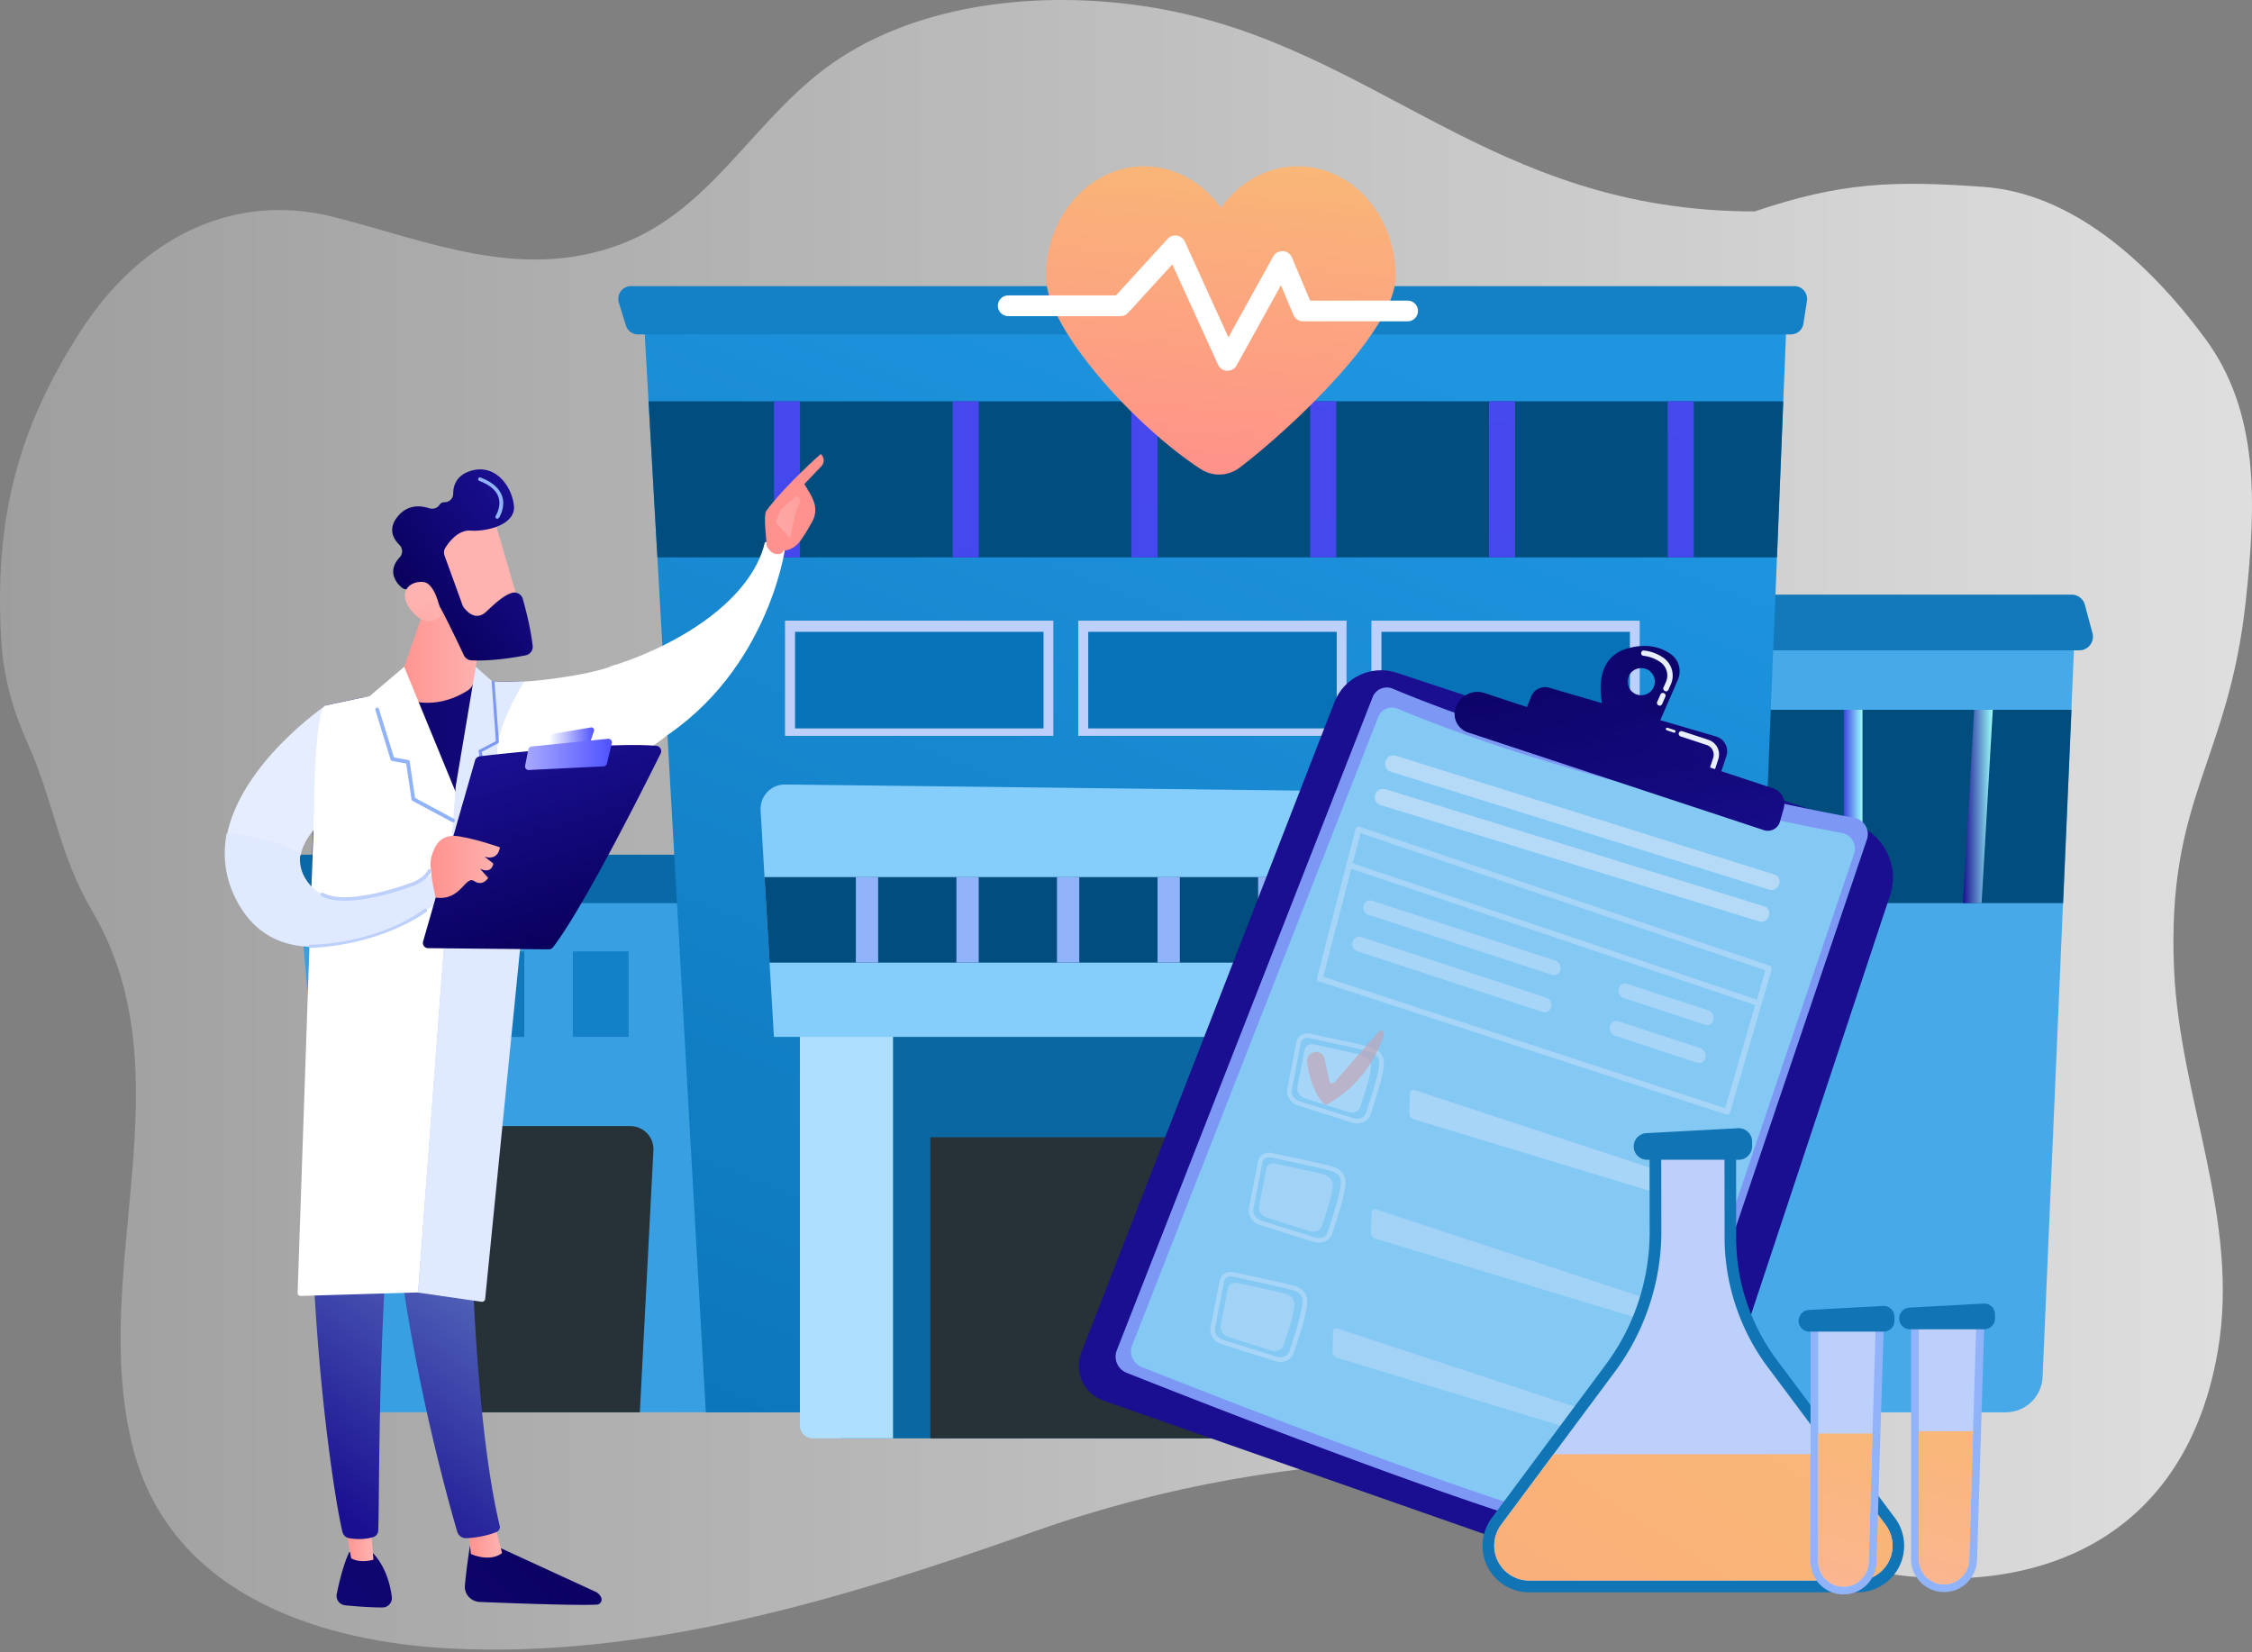 <svg xmlns="http://www.w3.org/2000/svg" width="522" height="383" fill="none"><rect width="100%" height="100%" fill="#808080" stroke="none"/><path fill="url(#a)" d="M6.266 171.96c6.352 14.117 7.325 26 15.1 39.229 22.447 38.188-.901 82.837 9.339 123.996 8.936 35.86 46.055 45.476 73.219 46.915 45.747 2.45 91.422-11.387 135.534-27.005 30.601-10.841 61.249-15.987 93.509-16.844 32.971-.888 63.998 16.9 95.855 24.771 34.986 8.636 76.822-.735 85.26-49.886 5.215-30.44-8.841-58.492-10.145-88.473-1.754-39.688 12.509-47.911 16.586-85.027 2.56-23.397 3.096-44.282-9.419-61.217-13.203-17.854-30.932-33.625-51.293-35.095-21.286-1.531-33.193-1.025-53.08 5.681-61.745 0-87.607-38.39-139.066-47.18-23.206-3.95-51.697-2.082-72.769 11.515-19.579 12.648-29.084 35.053-51.056 43.29-23.253 8.729-44.538-.792-66.63-6.366-22.873-5.757-44.49 4.471-58.807 26.919C4.489 98.956-1.437 119.716.293 148.44c.521 8.697 2.773 16.414 5.973 23.519Z"/><path fill="#47A9E8" d="M375.566 147.309h105.308l-7.415 171.879c-.191 4.587-3.967 8.191-8.563 8.191h-92.777l3.447-180.07Z"/><path fill="#004D7E" d="M374.39 209.343h103.829l1.943-44.806H375.238l-.848 44.806Z"/><path fill="#1379BA" d="M481.968 150.749H367.796v-12.915h112.393c1.423 0 2.682.956 3.065 2.348l1.778 6.608a3.165 3.165 0 0 1-3.064 3.959ZM398.877 164.537h-4.323v44.806h4.323v-44.806Z"/><path fill="url(#b)" d="M431.709 164.537h-4.323v44.806h4.323v-44.806Z"/><path fill="url(#c)" d="M459.314 209.343h-4.323l2.599-44.806h4.323l-2.599 44.806Z"/><path fill="#fff" d="M412.119 273.098h-14.391a.577.577 0 0 1-.575-.573v-42.813c0-.3.246-.573.575-.573h14.391c.301 0 .574.245.574.573v42.813a.56.56 0 0 1-.574.573Z" opacity=".76"/><path fill="#38A0E2" d="M189.733 203.309H68.886l10.725 118.527c.273 3.14 2.9 5.515 6.046 5.515h104.076V203.309Z"/><path fill="#263238" d="M148.311 327.379H99.966l-5.526-60.506c-.274-3.14 2.189-5.843 5.335-5.843h46.32c3.064 0 5.526 2.567 5.362 5.625l-3.146 60.724Z"/><path fill="#0969A6" d="M181.963 209.343H67.628c-3.147 0-5.308-3.14-4.186-6.089l.875-2.266a4.481 4.481 0 0 1 4.186-2.867h113.46v11.222Z"/><path fill="#1079BC" d="M121.526 220.537h-12.941v19.823h12.941v-19.823Z"/><path fill="#1381C7" d="M145.712 220.537h-12.941v19.823h12.941v-19.823Z"/><path fill="#127DC0" d="M97.368 220.537H84.427v19.823h12.94v-19.823Z"/><path fill="url(#d)" d="m149.159 72.358 14.446 255.021H403.85l10.342-255.02H149.159Z"/><path fill="#1481C7" d="M415.122 77.519H147.901a2.938 2.938 0 0 1-2.818-2.075l-1.642-5.297c-.574-1.912.848-3.823 2.818-3.823h269.656a2.966 2.966 0 0 1 2.928 3.413l-.821 5.297a2.94 2.94 0 0 1-2.9 2.485Z"/><path fill="#004D7E" d="m411.893 129.205 1.451-36.178H150.336l2.052 36.178h259.505Z"/><path fill="url(#e)" d="M185.438 93.027h-6.046v36.178h6.046V93.027Z"/><path fill="url(#f)" d="M226.861 93.027h-6.047v36.178h6.047V93.027Z"/><path fill="url(#g)" d="M268.31 93.027h-6.046v36.178h6.046V93.027Z"/><path fill="url(#h)" d="M309.733 93.027h-6.047v36.178h6.047V93.027Z"/><path fill="url(#i)" d="M351.183 93.027h-6.047v36.178h6.047V93.027Z"/><path fill="url(#j)" d="M392.605 93.027h-6.046v36.178h6.046V93.027Z"/><path fill="#BDD0FB" d="M244.152 143.867h-62.189v26.704h62.189v-26.704Z"/><path fill="#0772B7" d="M241.881 146.461h-57.592v22.389h57.592v-22.389Z"/><path fill="#BDD0FB" d="M312.113 143.867h-62.188v26.704h62.188v-26.704Z"/><path fill="#0772B7" d="M309.842 146.461H252.25v22.389h57.592v-22.389Z"/><path fill="#BDD0FB" d="M380.075 143.867h-62.189v26.704h62.189v-26.704Z"/><path fill="#0772B7" d="M377.803 146.461h-57.591v22.389h57.591v-22.389Z"/><path fill="#0B67A2" d="M312.332 232.606h-117.4v100.807h117.4V232.606Z"/><path fill="#AEDFFF" d="M206.998 333.413H188.42a2.998 2.998 0 0 1-3.009-3.003V229.166h21.587v104.247Z"/><path fill="#263238" d="M291.621 263.624h-75.978v69.789h75.978v-69.789Z"/><path fill="#85CDFA" d="m176.3 187.855 3.092 52.506h120.847v93.053h78.741c4.241 0 7.743-3.359 7.907-7.591l5.499-135.647c.137-3.194-2.408-5.843-5.609-5.897l-204.759-2.431c-3.283-.054-5.91 2.704-5.718 6.007Z"/><path fill="#004D7E" d="M178.379 223.132h133.953V203.31H177.203l1.176 19.822Z"/><path fill="#91B3FA" d="M203.55 203.31h-5.171v19.822h5.171V203.31ZM226.861 203.31h-5.171v19.822h5.171V203.31ZM250.171 203.31H245v19.822h5.171V203.31ZM273.481 203.31h-5.171v19.822h5.171V203.31ZM296.792 203.31h-5.171v19.822h5.171V203.31Z"/><path fill="url(#k)" d="M350.745 294.205c18.117 0 32.804-14.657 32.804-32.738 0-18.08-14.687-32.738-32.804-32.738-18.117 0-32.804 14.658-32.804 32.738 0 18.081 14.687 32.738 32.804 32.738Z"/><path fill="#fff" d="M369.514 252.43h-10.889v-9.393a3.978 3.978 0 0 0-3.995-3.986h-7.989a3.977 3.977 0 0 0-3.994 3.986v9.365h-10.89a3.978 3.978 0 0 0-3.994 3.987v9.256a3.977 3.977 0 0 0 3.994 3.986h10.89v9.366a3.977 3.977 0 0 0 3.994 3.986h7.989a3.978 3.978 0 0 0 3.995-3.986v-9.366h10.889a3.977 3.977 0 0 0 3.994-3.986v-9.256c0-2.184-1.778-3.959-3.994-3.959Z"/><path fill="url(#l)" d="m429.767 190.957-106.018-35.004c-5.855-1.939-12.175 1.065-14.419 6.771l-58.686 150.828c-1.751 4.478.575 9.529 5.116 11.113l120.793 42.321c4.268 1.502 8.946-.791 10.369-5.078l51.19-154.378c2.271-6.88-1.478-14.307-8.345-16.573Z"/><path fill="url(#m)" d="M359.645 358.523a.295.295 0 0 1-.192-.382.297.297 0 0 1 .383-.192l13.652 4.314c4.241 1.338 8.838-1.01 10.233-5.215l6.785-20.478a.296.296 0 0 1 .383-.191.296.296 0 0 1 .192.382l-6.785 20.479c-1.505 4.532-6.457 7.071-11.026 5.624l-13.625-4.341Z"/><path fill="url(#n)" d="M392.832 330.59a.295.295 0 0 1-.192-.382l1.095-3.331a.295.295 0 0 1 .383-.191.294.294 0 0 1 .191.382l-1.094 3.331c-.055.137-.219.246-.383.191Z"/><path fill="#7D97F4" d="M429.85 189.592c-15.13-2.812-66.922-13.187-107.031-29.952-1.833-.765-3.94.109-4.651 1.966L258.879 312.98a4.036 4.036 0 0 0 2.271 5.242c16.963 6.744 86.949 34.24 113.269 39.974a3.204 3.204 0 0 0 3.721-2.103l54.61-161.531c.738-2.184-.63-4.533-2.9-4.97Z"/><path fill="#84C8F4" d="M426.977 193.087c-14.556-2.703-64.405-12.697-103.009-28.806a3.413 3.413 0 0 0-4.487 1.884l-57.045 145.668a3.894 3.894 0 0 0 2.189 5.051c16.333 6.471 83.693 32.929 109 38.471 1.533.328 3.092-.546 3.584-2.02l52.558-155.443c.712-2.129-.602-4.396-2.79-4.805Z"/><path fill="url(#o)" d="m371.902 165.373 12.366 2.894 4.651-10.676c.93-2.157.246-4.669-1.696-6.007-2.107-1.474-5.417-2.621-10.151-1.228-9.22 2.758-5.17 15.017-5.17 15.017Zm5.526-8.355c.547-1.666 2.326-2.539 3.995-1.993s2.544 2.321 1.997 3.986c-.547 1.666-2.326 2.539-3.995 1.993-1.641-.546-2.544-2.348-1.997-3.986Z"/><path fill="url(#p)" d="M384.46 163.516a.618.618 0 0 1-.328-.819l.738-1.693a.622.622 0 0 1 .821-.328c.328.137.465.519.328.82l-.738 1.692c-.11.219-.329.383-.548.383-.109 0-.191 0-.273-.055Zm1.45-3.331a.62.62 0 0 1-.328-.819l.574-1.283c.712-1.639.164-3.577-1.286-4.588a8.457 8.457 0 0 0-3.912-1.474.597.597 0 0 1-.547-.683c.027-.355.355-.573.684-.546a9.787 9.787 0 0 1 4.487 1.693c1.942 1.365 2.681 3.932 1.723 6.116l-.574 1.284c-.11.218-.329.382-.548.382-.082-.027-.191-.027-.273-.082Z"/><path fill="url(#q)" d="m398.331 180.8 1.833-5.543a3.559 3.559 0 0 0-2.38-4.533l-38.687-11.304a3.46 3.46 0 0 0-4.186 2.048l-2.079 5.215 45.499 14.117Z"/><path fill="url(#r)" d="m387.989 169.824-1.641-.546a.295.295 0 0 1-.192-.383.297.297 0 0 1 .383-.191l1.642.546a.295.295 0 0 1 .191.383c-.055.136-.219.245-.383.191Z"/><path fill="url(#s)" d="M396.963 178.725a.607.607 0 0 0 .575-.436l.738-2.239c.301-.929.247-1.912-.191-2.758a3.528 3.528 0 0 0-2.107-1.802l-6.046-1.993a.636.636 0 0 0-.794.409.634.634 0 0 0 .411.792l6.046 1.993c1.259.41 1.915 1.748 1.505 3.004l-.739 2.239a.633.633 0 0 0 .411.791h.191Z"/><path fill="url(#t)" d="m410.998 182.739-66.894-22.089a5.22 5.22 0 0 0-6.238 2.484l-.164.301c-1.313 2.43-.082 5.46 2.545 6.334l68.617 22.663a2.925 2.925 0 0 0 3.721-1.966l.876-3.113a3.791 3.791 0 0 0-2.463-4.614Z"/><g opacity=".7"><g opacity=".7"><path fill="url(#u)" d="m401.012 257.852 9.658-33.175a.645.645 0 0 0-.437-.819l-95.13-32.219c-.164-.054-.383-.054-.547.055-.164.082-.273.246-.328.437l-8.974 34.567c-.082.355.109.655.465.764l94.418 30.881a.671.671 0 0 0 .848-.409c.027-.027.027-.027.027-.082Zm8.181-32.929-1.97 6.799-93.679-31.618 1.806-6.963 93.843 31.782Zm-102.462 1.475 6.485-25.011 93.624 31.591-6.949 23.918-93.16-30.498Z" opacity=".7"/><path fill="url(#v)" d="m317.1 212.008 42.627 13.953c.848.273 1.696-.192 1.915-1.065l.027-.164a1.739 1.739 0 0 0-1.122-2.048l-42.489-13.898c-.821-.273-1.696.191-1.97 1.038l-.055.164c-.218.819.247 1.747 1.067 2.02Z" opacity=".7"/><path fill="url(#w)" d="m358.414 231.258-42.873-14.062a1.533 1.533 0 0 0-1.97 1.065l-.055.164c-.246.874.219 1.775 1.04 2.048l43.01 14.116a1.51 1.51 0 0 0 1.942-1.092l.055-.164a1.761 1.761 0 0 0-1.149-2.075Z" opacity=".7"/><path fill="url(#x)" d="M395.212 237.538c.903.3 1.779-.219 1.97-1.147.192-.929-.383-1.911-1.258-2.212l-18.742-6.116c-.875-.3-1.778.218-1.997 1.12-.219.928.328 1.883 1.231 2.184l18.796 6.171Z" opacity=".7"/><path fill="url(#y)" d="M395.349 245.183c.191-.928-.383-1.938-1.286-2.239l-18.878-6.198c-.903-.3-1.806.219-2.025 1.147-.219.929.329 1.939 1.232 2.212l18.96 6.225c.903.301 1.805-.218 1.997-1.147Z" opacity=".7"/></g><path fill="url(#z)" d="M412.339 205.046c-.301.928-1.258 1.474-2.161 1.201l-87.797-27.358c-.985-.301-1.532-1.366-1.231-2.349l.054-.136a1.86 1.86 0 0 1 2.326-1.229l87.797 27.55c.903.273 1.368 1.256 1.067 2.212l-.055.109Z" opacity=".7"/><path fill="url(#A)" d="M409.986 212.39c-.301.929-1.258 1.475-2.161 1.202l-87.852-26.977a1.853 1.853 0 0 1-1.231-2.321l.055-.136a1.858 1.858 0 0 1 2.325-1.229l87.825 27.168c.903.273 1.368 1.256 1.067 2.184l-.028.109Z" opacity=".7"/><g opacity=".7"><path fill="url(#B)" d="M313.517 260.255h-.028l-12.503-3.931c-1.806-.574-2.928-2.267-2.599-3.932l2.106-10.84a2.563 2.563 0 0 1 1.067-1.584c.63-.409 1.45-.546 2.244-.355 1.094.246 2.572.574 4.213.929 3.584.764 7.634 1.638 9.987 2.293.027 0 .027 0 .054.028 1.669.491 2.791 1.938 2.736 3.549-.082 2.621-1.532 7.181-3.146 11.987-.547 1.529-2.38 2.375-4.131 1.856Zm-9.987-19.631c-.492-.11-1.012-.028-1.395.218-.328.218-.547.519-.602.874l-2.107 10.84c-.219 1.146.575 2.32 1.861 2.73l12.503 3.932h.027c1.204.355 2.463-.164 2.791-1.202 1.587-4.751 3.01-9.228 3.092-11.686.027-1.092-.821-2.184-2.025-2.485-2.298-.655-6.511-1.556-9.904-2.293a657.347 657.347 0 0 1-4.241-.928Z" opacity=".7"/><path fill="url(#C)" d="M304.57 242.098c2.681.628 8.591 1.775 11.327 2.567 1.149.327 1.942 1.337 1.915 2.402-.055 2.103-1.313 5.925-2.49 9.475-.355 1.065-1.587 1.611-2.79 1.229l-10.014-3.14c-1.231-.383-1.997-1.529-1.779-2.676l1.669-8.656c.192-.901 1.15-1.447 2.162-1.201Z" opacity=".7"/><path fill="url(#D)" d="M327.88 252.692c-.575-.191-1.067.137-1.067.737l-.164 4.587c-.028.601.438 1.229 1.012 1.42l63.173 19.168a1.083 1.083 0 0 0 1.341-.737l.739-2.594a1.152 1.152 0 0 0-.739-1.393l-64.295-21.188Z" opacity=".7"/><path fill="url(#E)" d="M304.597 243.9c1.095-.273 2.189.437 2.435 1.529l1.122 5.188c.109.519.766.683 1.122.3l10.287-11.768c.52-.6 1.45-.054 1.231.683-1.341 4.15-4.87 11.741-13.57 16.355 0 0-3.256-2.539-4.241-9.939a2.14 2.14 0 0 1 1.614-2.348Z" opacity=".7"/></g><g opacity=".7"><path fill="url(#F)" d="M304.625 287.913h-.028l-12.503-3.931c-1.806-.574-2.928-2.267-2.599-3.932l2.106-10.84a2.559 2.559 0 0 1 1.067-1.583c.63-.41 1.45-.547 2.244-.355 1.094.245 2.572.573 4.213.928 3.584.764 7.634 1.638 9.986 2.293.028 0 .028 0 .055.028 1.669.491 2.791 1.938 2.736 3.549-.082 2.621-1.532 7.181-3.146 11.987-.547 1.529-2.38 2.375-4.131 1.856Zm-9.987-19.631c-.492-.109-1.012-.028-1.395.218-.328.219-.547.519-.602.874l-2.107 10.84c-.219 1.146.575 2.321 1.861 2.73l12.503 3.932h.027c1.204.355 2.463-.164 2.791-1.201 1.587-4.751 3.01-9.229 3.092-11.687.027-1.092-.821-2.184-2.025-2.484-2.298-.656-6.511-1.557-9.904-2.294a595.874 595.874 0 0 1-4.241-.928Z" opacity=".7"/><path fill="url(#G)" d="M295.678 269.729c2.681.628 8.591 1.775 11.327 2.566 1.149.328 1.942 1.338 1.915 2.403-.055 2.103-1.313 5.925-2.49 9.475-.355 1.065-1.587 1.611-2.79 1.228l-10.014-3.14c-1.231-.382-1.997-1.529-1.778-2.675l1.668-8.656c.192-.874 1.15-1.42 2.162-1.201Z" opacity=".6"/><path fill="url(#H)" d="M318.988 280.35c-.574-.191-1.067.137-1.067.738l-.164 4.587c-.027.6.438 1.228 1.012 1.419l63.174 19.168a1.083 1.083 0 0 0 1.34-.737l.739-2.594a1.152 1.152 0 0 0-.739-1.393l-64.295-21.188Z" opacity=".6"/></g><g opacity=".7"><path fill="url(#I)" d="M295.733 315.546h-.028l-12.503-3.931c-1.806-.574-2.927-2.267-2.599-3.932l2.107-10.84a2.555 2.555 0 0 1 1.067-1.584c.629-.409 1.45-.546 2.243-.355 1.094.246 2.572.574 4.213.929 3.584.764 7.634 1.638 9.987 2.293.027 0 .027 0 .054.028 1.669.491 2.791 1.938 2.736 3.549-.082 2.621-1.532 7.181-3.146 11.987-.547 1.556-2.38 2.402-4.131 1.856Zm-9.987-19.631c-.492-.11-1.012-.028-1.395.218-.328.218-.547.519-.602.874l-2.107 10.84c-.218 1.146.575 2.32 1.861 2.73l12.503 3.932h.028c1.203.355 2.462-.164 2.79-1.202 1.587-4.751 3.01-9.228 3.092-11.686.027-1.092-.821-2.184-2.025-2.484-2.298-.656-6.511-1.557-9.904-2.294a672.552 672.552 0 0 1-4.241-.928Z" opacity=".7"/><path fill="url(#J)" d="M286.786 297.389c2.681.628 8.591 1.775 11.327 2.567 1.149.327 1.942 1.337 1.915 2.402-.055 2.103-1.313 5.925-2.49 9.475-.355 1.065-1.587 1.611-2.79 1.229l-10.014-3.14c-1.231-.383-1.997-1.529-1.778-2.676l1.669-8.656c.191-.873 1.149-1.419 2.161-1.201Z" opacity=".6"/><path fill="url(#K)" d="M310.096 307.983c-.574-.191-1.067.137-1.067.737l-.164 4.587c-.027.601.438 1.229 1.012 1.42l63.174 19.168a1.083 1.083 0 0 0 1.34-.737l.739-2.594a1.152 1.152 0 0 0-.739-1.393l-64.295-21.188Z" opacity=".6"/></g></g><path fill="url(#L)" d="M300.799 38.55c-7.223 0-13.625 3.769-17.811 9.667-4.159-5.87-10.589-9.666-17.812-9.666-12.558 0-22.735 11.44-22.735 25.53 0 12.586 21.778 35.631 35.95 44.696 2.763 1.775 6.348 1.611 8.974-.382 12.175-9.31 36.142-31.891 36.142-44.315.028-14.116-10.15-25.53-22.708-25.53Z"/><path fill="#fff" d="M284.52 85.95h-.082a2.4 2.4 0 0 1-2.107-1.42l-10.588-23.235L261.51 72.49c-.465.491-1.094.792-1.778.792h-26.019a2.409 2.409 0 0 1-2.408-2.403 2.41 2.41 0 0 1 2.408-2.403h24.952l11.984-13.106a2.471 2.471 0 0 1 2.161-.764 2.518 2.518 0 0 1 1.833 1.392l10.096 22.198 10.369-18.73c.438-.82 1.313-1.284 2.243-1.256a2.437 2.437 0 0 1 2.107 1.474l4.214 9.993h22.599a2.409 2.409 0 0 1 2.407 2.403 2.408 2.408 0 0 1-2.407 2.403h-24.214a2.42 2.42 0 0 1-2.243-1.474l-2.9-6.881-10.287 18.594a2.44 2.44 0 0 1-2.107 1.229Z"/><path fill="url(#M)" d="M109.16 357.019s-.931 5.263-1.396 10.449c-.194 2.051 1.396 3.792 3.451 3.87 6.941.271 21.794.851 27.107.619a1.176 1.176 0 0 0 1.047-1.587c-.233-.619-.737-1.122-1.319-1.393l-24.508-11.262-4.382-.696Z"/><path fill="url(#N)" d="m108.423 353.962.737 6.269s4.304 2.013 7.213-.232l-1.784-7.005-6.166.968Z"/><path fill="url(#O)" d="M108.966 235.809c-.31 1.625-1.745 81.89 6.864 117.881.155.581-.155 1.2-.737 1.432-1.318.542-3.916 1.316-7.019 1.432a2.085 2.085 0 0 1-2.094-1.509c-2.443-8.359-14.232-50.156-15.783-90.095-1.706-44.622 0-1.509 0-1.509l1.008-27.594 17.761-.038Z"/><path fill="url(#P)" d="M80.968 359.767s-1.474 2.67-2.909 9.713c-.271 1.278.62 2.477 1.94 2.632 2.287.232 5.816.503 8.647.503a2.169 2.169 0 0 0 2.171-2.438c-.31-2.554-1.28-6.811-4.304-10.101l-5.545-.309Z"/><path fill="url(#Q)" d="m79.649 351.678 1.745 9.521s1.745 1.277 5.158.348l-.815-10.217-6.088.348Z"/><path fill="url(#R)" d="M74.957 238.247c-7.02 42.338 1.512 104.646 4.42 116.875.194.736.776 1.316 1.552 1.432 1.28.232 3.412.387 5.506-.232a1.65 1.65 0 0 0 1.241-1.587c.388-9.868-.31-70.396 6.244-94.313.349-1.199 1.085-2.283 2.094-2.98l12.719-9.017.97-14.59-34.746 4.412Z"/><path fill="url(#S)" d="M119.747 158.021c-21.057-.349-44.325 5.534-44.325 5.534-6.282 36.572-1.085 78.755-1.085 78.755 16.325 4.258 34.707-2.592 34.707-2.592 2.714-15.287 15.356-58.322 15.356-58.322 10.277-1.277 8.066-9.714 15.047-13.623-5.313-6.153 2.869-3.173 1.783-7.817-7.445 2.283-14.968-1.819-21.483-1.935Z"/><path fill="#fff" d="M181.987 127.06c-2.055-2.477-4.692-1.316-4.692-1.316-3.103 13.081-19.351 23.685-36.065 28.832 1.086 4.644 3.607 12.462 8.919 18.654 27.727-15.558 31.838-46.17 31.838-46.17Z"/><path fill="url(#T)" d="M181.483 127.68c.233.696-2.288 1.741-3.762-1.084-.039-1.354-.853-7.121-.077-8.204 4.304-5.844 12.603-13.159 12.603-13.159 1.396 1.394.233 2.748.233 2.748l-4.033 4.219c.853 1.509 1.861 2.825 2.365 4.644.349 1.393.155 2.902-.582 4.141-.698 1.277-1.667 2.941-2.598 4.218-1.667 2.477-4.149 2.477-4.149 2.477Z"/><path fill="url(#U)" d="m184.702 114.908-3.684 3.096-1.164 3.096 3.297 3.638s1.085-6.153 1.939-7.469c.814-1.355.387-1.974-.388-2.361Z"/><path fill="#E6EDFF" d="m83.527 183.912-8.066-20.356s-19.7 13.351-22.918 30.263c3.722.271 10.47 1.239 17.101 4.567 1.435-8.011 13.883-14.474 13.883-14.474Z"/><path fill="url(#V)" d="m98.418 140.954-6.709 19.35c-.116.31.039.658.31.852 1.823 1.006 8.416 3.908 16.365-1.084.815-.542 1.396-1.393 1.513-2.361l2.171-16.757h-13.65Z"/><path fill="#fff" d="m85.698 161.349 7.989-6.773 11.983 29.142-8.726 115.869-27.261.813a.739.739 0 0 1-.505-.194c-.155-.155-.193-.309-.193-.503l3.8-111.457s.116-24.072 2.676-24.691c2.52-.62 10.237-2.206 10.237-2.206Z"/><path fill="#DFE9FF" d="m105.631 182.247 4.654-27.671 3.955 3.483 8.376-.077 1.784 23.414-11.944 119.739c0 .193-.116.348-.271.464a.892.892 0 0 1-.543.155l-14.775-2.128 8.764-117.379Z"/><path fill="#fff" d="M121.53 158.021s13.457-.929 21.212-3.909c9.113 16.177 11.479 16.642 11.479 16.642s-11.052 9.752-29.782 10.642c-18.808.852-2.909-23.375-2.909-23.375Z"/><path fill="url(#W)" d="M110.672 183.485v2.864l10.277-.658v-3.134l-10.277.928Z"/><path fill="#91B3FA" d="M105.01 190.607c-.077 0-.155 0-.194-.039l-9.19-4.915a.601.601 0 0 1-.233-.31l-1.24-8.359-3.258-.58c-.155-.039-.272-.155-.35-.31L87.018 164.6a.418.418 0 0 1 .271-.542.42.42 0 0 1 .543.271l3.49 11.262 3.296.58c.194.039.31.194.35.349l1.24 8.436 8.997 4.838a.494.494 0 0 1 .194.58.428.428 0 0 1-.388.233Z"/><path fill="#7D97F4" d="M107.182 187.743c-.039 0-.116 0-.155-.038-.155-.078-.194-.271-.116-.426l4.808-8.398-.775-4.722c-.039-.154.038-.271.155-.348l3.839-2.012-.97-13.662c0-.193.117-.348.311-.348s.349.116.349.31l1.008 13.854a.352.352 0 0 1-.155.31l-3.801 2.012.776 4.606c0 .077 0 .155-.039.193l-4.847 8.514c-.155.078-.272.155-.388.155Z"/><path fill="#DFE9FF" d="M100.745 202.45s-22.104 12.461-29.55 1.819c-1.55-2.206-1.9-4.412-1.55-6.502-6.632-3.328-13.38-4.296-17.102-4.567-.97 5.109-.466 10.527 2.559 16.022 13.069 23.84 48.59-1.316 48.59-1.316l-2.947-5.456Z"/><path fill="url(#X)" d="m98.07 218.24 12.06-42.029a1.306 1.306 0 0 1 1.047-.89c2.171-.271 8.531-.968 15.822-1.587 8.803-.735 19.04-1.354 25.129-.851.853.077 1.396 1.006 1.008 1.78-3.49 7.005-17.761 35.566-24.935 44.893a1.29 1.29 0 0 1-1.008.503l-27.999-.271c-.737 0-1.357-.774-1.125-1.548Z"/><path fill="url(#Y)" d="m128.239 170.096 8.726-1.471a.62.62 0 0 1 .698.813l-.854 2.632a.629.629 0 0 1-.504.425l-8.415 1.123a.658.658 0 0 1-.698-.774l.543-2.284c.078-.232.272-.425.504-.464Z"/><path fill="url(#Z)" d="m121.724 177.487.737-3.754a.863.863 0 0 1 .776-.696l17.644-1.781c.582-.077 1.086.465.931 1.045l-1.125 4.683a.829.829 0 0 1-.814.658l-17.257.851a.834.834 0 0 1-.892-1.006Z"/><path fill="url(#aa)" d="M100.978 208.061s-1.668-6.889-1.008-9.327c.659-2.438 1.977-5.573 6.359-4.877 4.382.697 9.54 2.555 9.54 2.555s-.271 3.173-3.568 2.167l2.056 1.587s-.311 2.554-3.103 1.199l1.9 2.129s-1.202 2.09-3.257.735c-2.055-1.393-3.025 4.683-8.919 3.832Z"/><path fill="#BDD0FB" d="M79.92 208.796c-2.094 0-3.994-.31-5.429-1.084-.194-.116-.271-.387-.155-.58a.438.438 0 0 1 .582-.155c5.817 3.212 20.32-2.322 20.436-2.361.04 0 2.831-.968 3.8-2.903.117-.193.35-.309.583-.193.193.116.31.348.193.58-1.124 2.206-4.149 3.251-4.265 3.29-.466.155-8.997 3.406-15.745 3.406ZM71.97 219.748c-.232 0-.426-.116-.426-.348 0-.232.194-.387.427-.387 16.713-.58 26.253-8.204 26.33-8.282a.437.437 0 0 1 .621.078c.155.193.117.387-.077.541-.117.078-9.85 7.547-26.874 8.398Z"/><path fill="url(#ab)" d="M114.201 119.321c.233.31 7.019 23.956 7.019 23.956l-13.611 3.599-9.772-21.479s12.719-11.146 16.364-6.076Z"/><path fill="url(#ac)" d="M103.227 126.983c-.349.542-.388 1.2-.194 1.781l4.188 11.532c.078.194.155.349.271.503.621.813 2.754 3.329 5.236.968 2.132-2.013 4.071-3.793 5.933-4.335a2.033 2.033 0 0 1 2.52 1.394c.621 2.206 1.823 6.734 2.288 10.875a2.007 2.007 0 0 1-1.628 2.205c-2.715.542-8.066 1.394-12.604 1.161a2.028 2.028 0 0 1-1.706-1.161c-1.396-2.979-5.351-11.261-6.825-13.429-1.357-2.012-4.615-1.973-6.127-1.857-.582.038-1.125-.116-1.551-.503-1.28-1.123-3.335-3.754-.35-6.966a2.045 2.045 0 0 0-.077-2.826c-1.396-1.354-2.753-3.676-.465-6.54 2.288-2.903 5.351-2.632 7.33-1.974.891.271 1.899 0 2.403-.774.233-.348.582-.619 1.164-.619 1.124 0 2.016-.851 2.016-1.974 0-1.896.737-4.218 3.956-5.263 5.933-1.896 9.733 3.793 10.121 8.088.427 4.296-6.166 5.999-10.044 5.728-2.831-.193-4.925 2.516-5.855 3.986Z"/><path fill="url(#ad)" d="M102.296 142.696s-1.047-7.431-4.15-7.779c-3.102-.348-6.088 2.245-2.985 6.386 3.916 5.147 7.135 1.393 7.135 1.393Z"/><path fill="#91B3FA" d="M115.248 120.249c-.077 0-.155-.039-.232-.077-.194-.116-.233-.387-.117-.581 0-.038 1.358-2.09.66-4.296-.505-1.625-2.017-2.902-4.46-3.831-.233-.077-.349-.348-.233-.542.078-.232.349-.348.543-.232 2.715 1.045 4.382 2.516 5.003 4.373.814 2.593-.698 4.915-.776 4.993-.116.116-.233.193-.388.193Z"/><path fill="#1174B4" d="m402.435 286.891-.028-21.98h-20.054l.027 20.669a51.451 51.451 0 0 1-10.178 30.745l-26.429 35.55c-1.368 1.857-2.134 4.095-2.134 6.416v.028c0 5.952 4.843 10.785 10.807 10.785h76.114c5.965 0 10.807-4.833 10.807-10.785 0-2.321-.738-4.587-2.134-6.444l-27.359-36.615c-6.129-8.219-9.439-18.157-9.439-28.369Z"/><path fill="#BDD0FB" d="M354.446 366.372c-4.459 0-8.098-3.631-8.098-8.082 0-1.747.574-3.44 1.587-4.832l26.429-35.55c6.895-9.284 10.725-20.779 10.725-32.356l-.027-17.966h14.664l.028 19.304c0 10.703 3.529 21.352 9.959 29.953l27.359 36.615a8.139 8.139 0 0 1 1.614 4.832c0 4.451-3.638 8.082-8.098 8.082h-76.142Z"/><path fill="#1174B4" d="M403.009 268.842h-21.231a3.084 3.084 0 0 1-3.091-3.085 3.089 3.089 0 0 1 2.927-3.085l21.231-1.147c1.778-.082 3.283 1.311 3.283 3.085v1.147a3.125 3.125 0 0 1-3.119 3.085Z"/><path fill="url(#ae)" d="M347.962 353.459a8.053 8.053 0 0 0-1.587 4.833c0 4.45 3.639 8.082 8.098 8.082h76.115c4.459 0 8.098-3.632 8.098-8.082a8.14 8.14 0 0 0-1.614-4.833l-12.23-16.355H360.11l-12.148 16.355Z"/><path fill="#91B3FA" d="M450.615 369.048c-4.213 0-7.633-3.413-7.633-7.617v-54.609h16.963l-1.669 54.609c-.028 4.204-3.448 7.617-7.661 7.617Z"/><path fill="#BDD0FB" d="M450.615 367.274c-3.229 0-5.855-2.622-5.855-5.843v-54.609h13.324l-1.614 54.581v.028c-.028 3.221-2.654 5.843-5.855 5.843Z"/><path fill="#1174B4" d="M459.917 308.133h-17.182a2.508 2.508 0 0 1-2.517-2.512c0-1.338 1.04-2.43 2.38-2.512l17.182-.928a2.508 2.508 0 0 1 2.654 2.512v.928a2.508 2.508 0 0 1-2.517 2.512Z"/><path fill="url(#af)" d="M444.76 331.751v29.68c0 3.221 2.626 5.843 5.855 5.843 3.228 0 5.855-2.622 5.855-5.843v-.028l.875-29.652H444.76Z"/><path fill="#91B3FA" d="M427.304 369.594c-4.213 0-7.633-3.413-7.633-7.618v-54.608h16.963l-1.669 54.608c-.027 4.205-3.447 7.618-7.661 7.618Z"/><path fill="#BDD0FB" d="M427.304 367.82c-3.228 0-5.855-2.622-5.855-5.844v-54.608h13.325l-1.615 54.581v.027c0 3.222-2.626 5.844-5.855 5.844Z"/><path fill="#1174B4" d="M436.607 308.679h-17.182a2.508 2.508 0 0 1-2.517-2.512 2.517 2.517 0 0 1 2.38-2.512l17.182-.928a2.508 2.508 0 0 1 2.654 2.512v.928a2.508 2.508 0 0 1-2.517 2.512Z"/><path fill="url(#ag)" d="M421.449 332.297v29.679c0 3.222 2.627 5.844 5.855 5.844 3.229 0 5.855-2.622 5.855-5.844v-.027l.876-29.652h-12.586Z"/><defs><linearGradient id="a" x1="538.069" x2="-8.95" y1="188.599" y2="188.599" gradientUnits="userSpaceOnUse"><stop stop-color="#fff" stop-opacity=".76"/><stop offset="1" stop-color="#fff" stop-opacity=".23"/></linearGradient><linearGradient id="b" x1="427.373" x2="431.689" y1="186.942" y2="186.942" gradientUnits="userSpaceOnUse"><stop stop-color="#4042E2"/><stop offset="1" stop-color="#9BFFFA"/></linearGradient><linearGradient id="c" x1="454.997" x2="461.903" y1="186.942" y2="186.942" gradientUnits="userSpaceOnUse"><stop stop-color="#1A0F91"/><stop offset="1" stop-color="#9BFFFA"/></linearGradient><linearGradient id="d" x1="199.473" x2="324.888" y1="391.046" y2="78.512" gradientUnits="userSpaceOnUse"><stop stop-color="#0971B4"/><stop offset="1" stop-color="#1F95E0"/></linearGradient><linearGradient id="e" x1="163.302" x2="215.411" y1="346.593" y2="-298.315" gradientUnits="userSpaceOnUse"><stop stop-color="#4042E2"/><stop offset="1" stop-color="#4F52FF"/></linearGradient><linearGradient id="f" x1="204.469" x2="256.579" y1="349.919" y2="-294.989" gradientUnits="userSpaceOnUse"><stop stop-color="#4042E2"/><stop offset="1" stop-color="#4F52FF"/></linearGradient><linearGradient id="g" x1="245.637" x2="297.746" y1="353.245" y2="-291.662" gradientUnits="userSpaceOnUse"><stop stop-color="#4042E2"/><stop offset="1" stop-color="#4F52FF"/></linearGradient><linearGradient id="h" x1="286.805" x2="338.915" y1="356.572" y2="-288.336" gradientUnits="userSpaceOnUse"><stop stop-color="#4042E2"/><stop offset="1" stop-color="#4F52FF"/></linearGradient><linearGradient id="i" x1="327.973" x2="380.083" y1="359.898" y2="-285.009" gradientUnits="userSpaceOnUse"><stop stop-color="#4042E2"/><stop offset="1" stop-color="#4F52FF"/></linearGradient><linearGradient id="j" x1="369.14" x2="421.25" y1="363.225" y2="-281.683" gradientUnits="userSpaceOnUse"><stop stop-color="#4042E2"/><stop offset="1" stop-color="#4F52FF"/></linearGradient><linearGradient id="k" x1="374.283" x2="358.34" y1="198.826" y2="241.425" gradientUnits="userSpaceOnUse"><stop stop-color="#4042E2"/><stop offset="1" stop-color="#4F52FF"/></linearGradient><linearGradient id="l" x1="446.676" x2="416.679" y1="63.852" y2="124.516" gradientUnits="userSpaceOnUse"><stop stop-color="#09005D"/><stop offset="1" stop-color="#1A0F91"/></linearGradient><linearGradient id="m" x1="466.449" x2="437.556" y1="33.304" y2="133.268" gradientUnits="userSpaceOnUse"><stop stop-color="#DAE3FE"/><stop offset="1" stop-color="#E9EFFD"/></linearGradient><linearGradient id="n" x1="478.194" x2="449.301" y1="36.699" y2="136.663" gradientUnits="userSpaceOnUse"><stop stop-color="#DAE3FE"/><stop offset="1" stop-color="#E9EFFD"/></linearGradient><linearGradient id="o" x1="407.195" x2="332.383" y1="140.522" y2="192.955" gradientUnits="userSpaceOnUse"><stop stop-color="#09005D"/><stop offset="1" stop-color="#1A0F91"/></linearGradient><linearGradient id="p" x1="422.825" x2="393.933" y1="20.695" y2="120.66" gradientUnits="userSpaceOnUse"><stop stop-color="#DAE3FE"/><stop offset="1" stop-color="#E9EFFD"/></linearGradient><linearGradient id="q" x1="363.816" x2="391.258" y1="132.962" y2="213.115" gradientUnits="userSpaceOnUse"><stop stop-color="#09005D"/><stop offset="1" stop-color="#1A0F91"/></linearGradient><linearGradient id="r" x1="429.781" x2="400.888" y1="22.706" y2="122.671" gradientUnits="userSpaceOnUse"><stop stop-color="#DAE3FE"/><stop offset="1" stop-color="#E9EFFD"/></linearGradient><linearGradient id="s" x1="436.724" x2="407.831" y1="24.713" y2="124.678" gradientUnits="userSpaceOnUse"><stop stop-color="#DAE3FE"/><stop offset="1" stop-color="#E9EFFD"/></linearGradient><linearGradient id="t" x1="368.663" x2="381.827" y1="138.908" y2="211.734" gradientUnits="userSpaceOnUse"><stop stop-color="#09005D"/><stop offset="1" stop-color="#1A0F91"/></linearGradient><linearGradient id="u" x1="417.383" x2="388.49" y1="19.122" y2="119.087" gradientUnits="userSpaceOnUse"><stop stop-color="#DAE3FE"/><stop offset="1" stop-color="#E9EFFD"/></linearGradient><linearGradient id="v" x1="398.032" x2="369.14" y1="13.528" y2="113.493" gradientUnits="userSpaceOnUse"><stop stop-color="#DAE3FE"/><stop offset="1" stop-color="#E9EFFD"/></linearGradient><linearGradient id="w" x1="398.163" x2="369.27" y1="13.565" y2="113.531" gradientUnits="userSpaceOnUse"><stop stop-color="#DAE3FE"/><stop offset="1" stop-color="#E9EFFD"/></linearGradient><linearGradient id="x" x1="445.818" x2="416.925" y1="27.34" y2="127.305" gradientUnits="userSpaceOnUse"><stop stop-color="#DAE3FE"/><stop offset="1" stop-color="#E9EFFD"/></linearGradient><linearGradient id="y" x1="446.373" x2="417.48" y1="27.5" y2="127.465" gradientUnits="userSpaceOnUse"><stop stop-color="#DAE3FE"/><stop offset="1" stop-color="#E9EFFD"/></linearGradient><linearGradient id="z" x1="416.629" x2="387.736" y1="18.903" y2="118.868" gradientUnits="userSpaceOnUse"><stop stop-color="#DAE3FE"/><stop offset="1" stop-color="#E9EFFD"/></linearGradient><linearGradient id="A" x1="416.448" x2="387.555" y1="18.849" y2="118.815" gradientUnits="userSpaceOnUse"><stop stop-color="#DAE3FE"/><stop offset="1" stop-color="#E9EFFD"/></linearGradient><linearGradient id="B" x1="379.305" x2="350.412" y1="8.118" y2="108.083" gradientUnits="userSpaceOnUse"><stop stop-color="#DAE3FE"/><stop offset="1" stop-color="#E9EFFD"/></linearGradient><linearGradient id="C" x1="379.13" x2="350.237" y1="8.067" y2="108.032" gradientUnits="userSpaceOnUse"><stop stop-color="#DAE3FE"/><stop offset="1" stop-color="#E9EFFD"/></linearGradient><linearGradient id="D" x1="429.424" x2="400.74" y1="24.519" y2="123.761" gradientUnits="userSpaceOnUse"><stop stop-color="#DAE3FE"/><stop offset="1" stop-color="#E9EFFD"/></linearGradient><linearGradient id="E" x1="357.277" x2="260.101" y1="203.138" y2="293.062" gradientUnits="userSpaceOnUse"><stop stop-color="#FE7062"/><stop offset="1" stop-color="#FF928E"/></linearGradient><linearGradient id="F" x1="378.507" x2="349.614" y1="7.885" y2="107.85" gradientUnits="userSpaceOnUse"><stop stop-color="#DAE3FE"/><stop offset="1" stop-color="#E9EFFD"/></linearGradient><linearGradient id="G" x1="378.332" x2="349.439" y1="7.834" y2="107.799" gradientUnits="userSpaceOnUse"><stop stop-color="#DAE3FE"/><stop offset="1" stop-color="#E9EFFD"/></linearGradient><linearGradient id="H" x1="428.568" x2="399.884" y1="24.488" y2="123.731" gradientUnits="userSpaceOnUse"><stop stop-color="#DAE3FE"/><stop offset="1" stop-color="#E9EFFD"/></linearGradient><linearGradient id="I" x1="377.708" x2="348.815" y1="7.656" y2="107.62" gradientUnits="userSpaceOnUse"><stop stop-color="#DAE3FE"/><stop offset="1" stop-color="#E9EFFD"/></linearGradient><linearGradient id="J" x1="377.534" x2="348.641" y1="7.605" y2="107.57" gradientUnits="userSpaceOnUse"><stop stop-color="#DAE3FE"/><stop offset="1" stop-color="#E9EFFD"/></linearGradient><linearGradient id="K" x1="427.711" x2="399.027" y1="24.46" y2="123.703" gradientUnits="userSpaceOnUse"><stop stop-color="#DAE3FE"/><stop offset="1" stop-color="#E9EFFD"/></linearGradient><linearGradient id="L" x1="285.381" x2="278.296" y1="36.276" y2="118.191" gradientUnits="userSpaceOnUse"><stop stop-color="#F9B776"/><stop offset=".943" stop-color="#FF908B"/><stop offset="1" stop-color="#FF928E"/></linearGradient><linearGradient id="M" x1="137.558" x2="47.955" y1="349.773" y2="447.434" gradientUnits="userSpaceOnUse"><stop stop-color="#09005D"/><stop offset="1" stop-color="#1A0F91"/></linearGradient><linearGradient id="N" x1="108.41" x2="116.387" y1="357.014" y2="357.014" gradientUnits="userSpaceOnUse"><stop stop-color="#FF928E"/><stop offset="1" stop-color="#FEB3B1"/></linearGradient><linearGradient id="O" x1="144.629" x2="68.418" y1="239.534" y2="343.038" gradientUnits="userSpaceOnUse"><stop stop-color="#8EC2E4"/><stop offset="1" stop-color="#1A0F91"/></linearGradient><linearGradient id="P" x1="117.413" x2="27.81" y1="331.29" y2="428.952" gradientUnits="userSpaceOnUse"><stop stop-color="#09005D"/><stop offset="1" stop-color="#1A0F91"/></linearGradient><linearGradient id="Q" x1="79.663" x2="86.55" y1="356.606" y2="356.606" gradientUnits="userSpaceOnUse"><stop stop-color="#FF928E"/><stop offset="1" stop-color="#FEB3B1"/></linearGradient><linearGradient id="R" x1="131.011" x2="54.8" y1="229.507" y2="333.011" gradientUnits="userSpaceOnUse"><stop stop-color="#8EC2E4"/><stop offset="1" stop-color="#1A0F91"/></linearGradient><linearGradient id="S" x1="72.321" x2="141.335" y1="200.849" y2="200.849" gradientUnits="userSpaceOnUse"><stop stop-color="#09005D"/><stop offset="1" stop-color="#1A0F91"/></linearGradient><linearGradient id="T" x1="172.906" x2="145.654" y1="142.521" y2="204.652" gradientUnits="userSpaceOnUse"><stop stop-color="#FF928E"/><stop offset="1" stop-color="#FEB3B1"/></linearGradient><linearGradient id="U" x1="205.243" x2="165.726" y1="107.865" y2="130.122" gradientUnits="userSpaceOnUse"><stop stop-color="#FF928E"/><stop offset="1" stop-color="#FEB3B1"/></linearGradient><linearGradient id="V" x1="91.662" x2="112.051" y1="151.923" y2="151.923" gradientUnits="userSpaceOnUse"><stop stop-color="#FF928E"/><stop offset="1" stop-color="#FEB3B1"/></linearGradient><linearGradient id="W" x1="109.205" x2="145.671" y1="189.343" y2="163.046" gradientUnits="userSpaceOnUse"><stop stop-color="#9CFFFB"/><stop offset="1" stop-color="#9BFFFA"/></linearGradient><linearGradient id="X" x1="132.422" x2="119.028" y1="218.169" y2="174.809" gradientUnits="userSpaceOnUse"><stop stop-color="#09005D"/><stop offset="1" stop-color="#1A0F91"/></linearGradient><linearGradient id="Y" x1="127.193" x2="137.728" y1="171.124" y2="171.124" gradientUnits="userSpaceOnUse"><stop stop-color="#fff"/><stop offset="1" stop-color="#4F52FF"/></linearGradient><linearGradient id="Z" x1="121.691" x2="141.805" y1="174.874" y2="174.874" gradientUnits="userSpaceOnUse"><stop stop-color="#A8A9FF"/><stop offset="1" stop-color="#4F52FF"/></linearGradient><linearGradient id="aa" x1="99.829" x2="115.895" y1="200.951" y2="200.951" gradientUnits="userSpaceOnUse"><stop stop-color="#FF928E"/><stop offset="1" stop-color="#FEB3B1"/></linearGradient><linearGradient id="ab" x1="155.425" x2="126.489" y1="112.832" y2="125.776" gradientUnits="userSpaceOnUse"><stop stop-color="#FF928E"/><stop offset="1" stop-color="#FEB3B1"/></linearGradient><linearGradient id="ac" x1="97.514" x2="124.9" y1="142.56" y2="122.804" gradientUnits="userSpaceOnUse"><stop stop-color="#09005D"/><stop offset="1" stop-color="#1A0F91"/></linearGradient><linearGradient id="ad" x1="93.488" x2="98.282" y1="170.846" y2="138.759" gradientUnits="userSpaceOnUse"><stop stop-color="#FF928E"/><stop offset="1" stop-color="#FEB3B1"/></linearGradient><linearGradient id="ae" x1="414.904" x2="223.066" y1="324.149" y2="617.788" gradientUnits="userSpaceOnUse"><stop stop-color="#F9B776"/><stop offset="1" stop-color="#FF928E"/></linearGradient><linearGradient id="af" x1="455.753" x2="431.237" y1="329.944" y2="411.511" gradientUnits="userSpaceOnUse"><stop stop-color="#F9B776"/><stop offset="1" stop-color="#FEB3B1"/></linearGradient><linearGradient id="ag" x1="432.444" x2="407.928" y1="330.488" y2="412.055" gradientUnits="userSpaceOnUse"><stop stop-color="#F9B776"/><stop offset="1" stop-color="#FEB3B1"/></linearGradient></defs></svg>